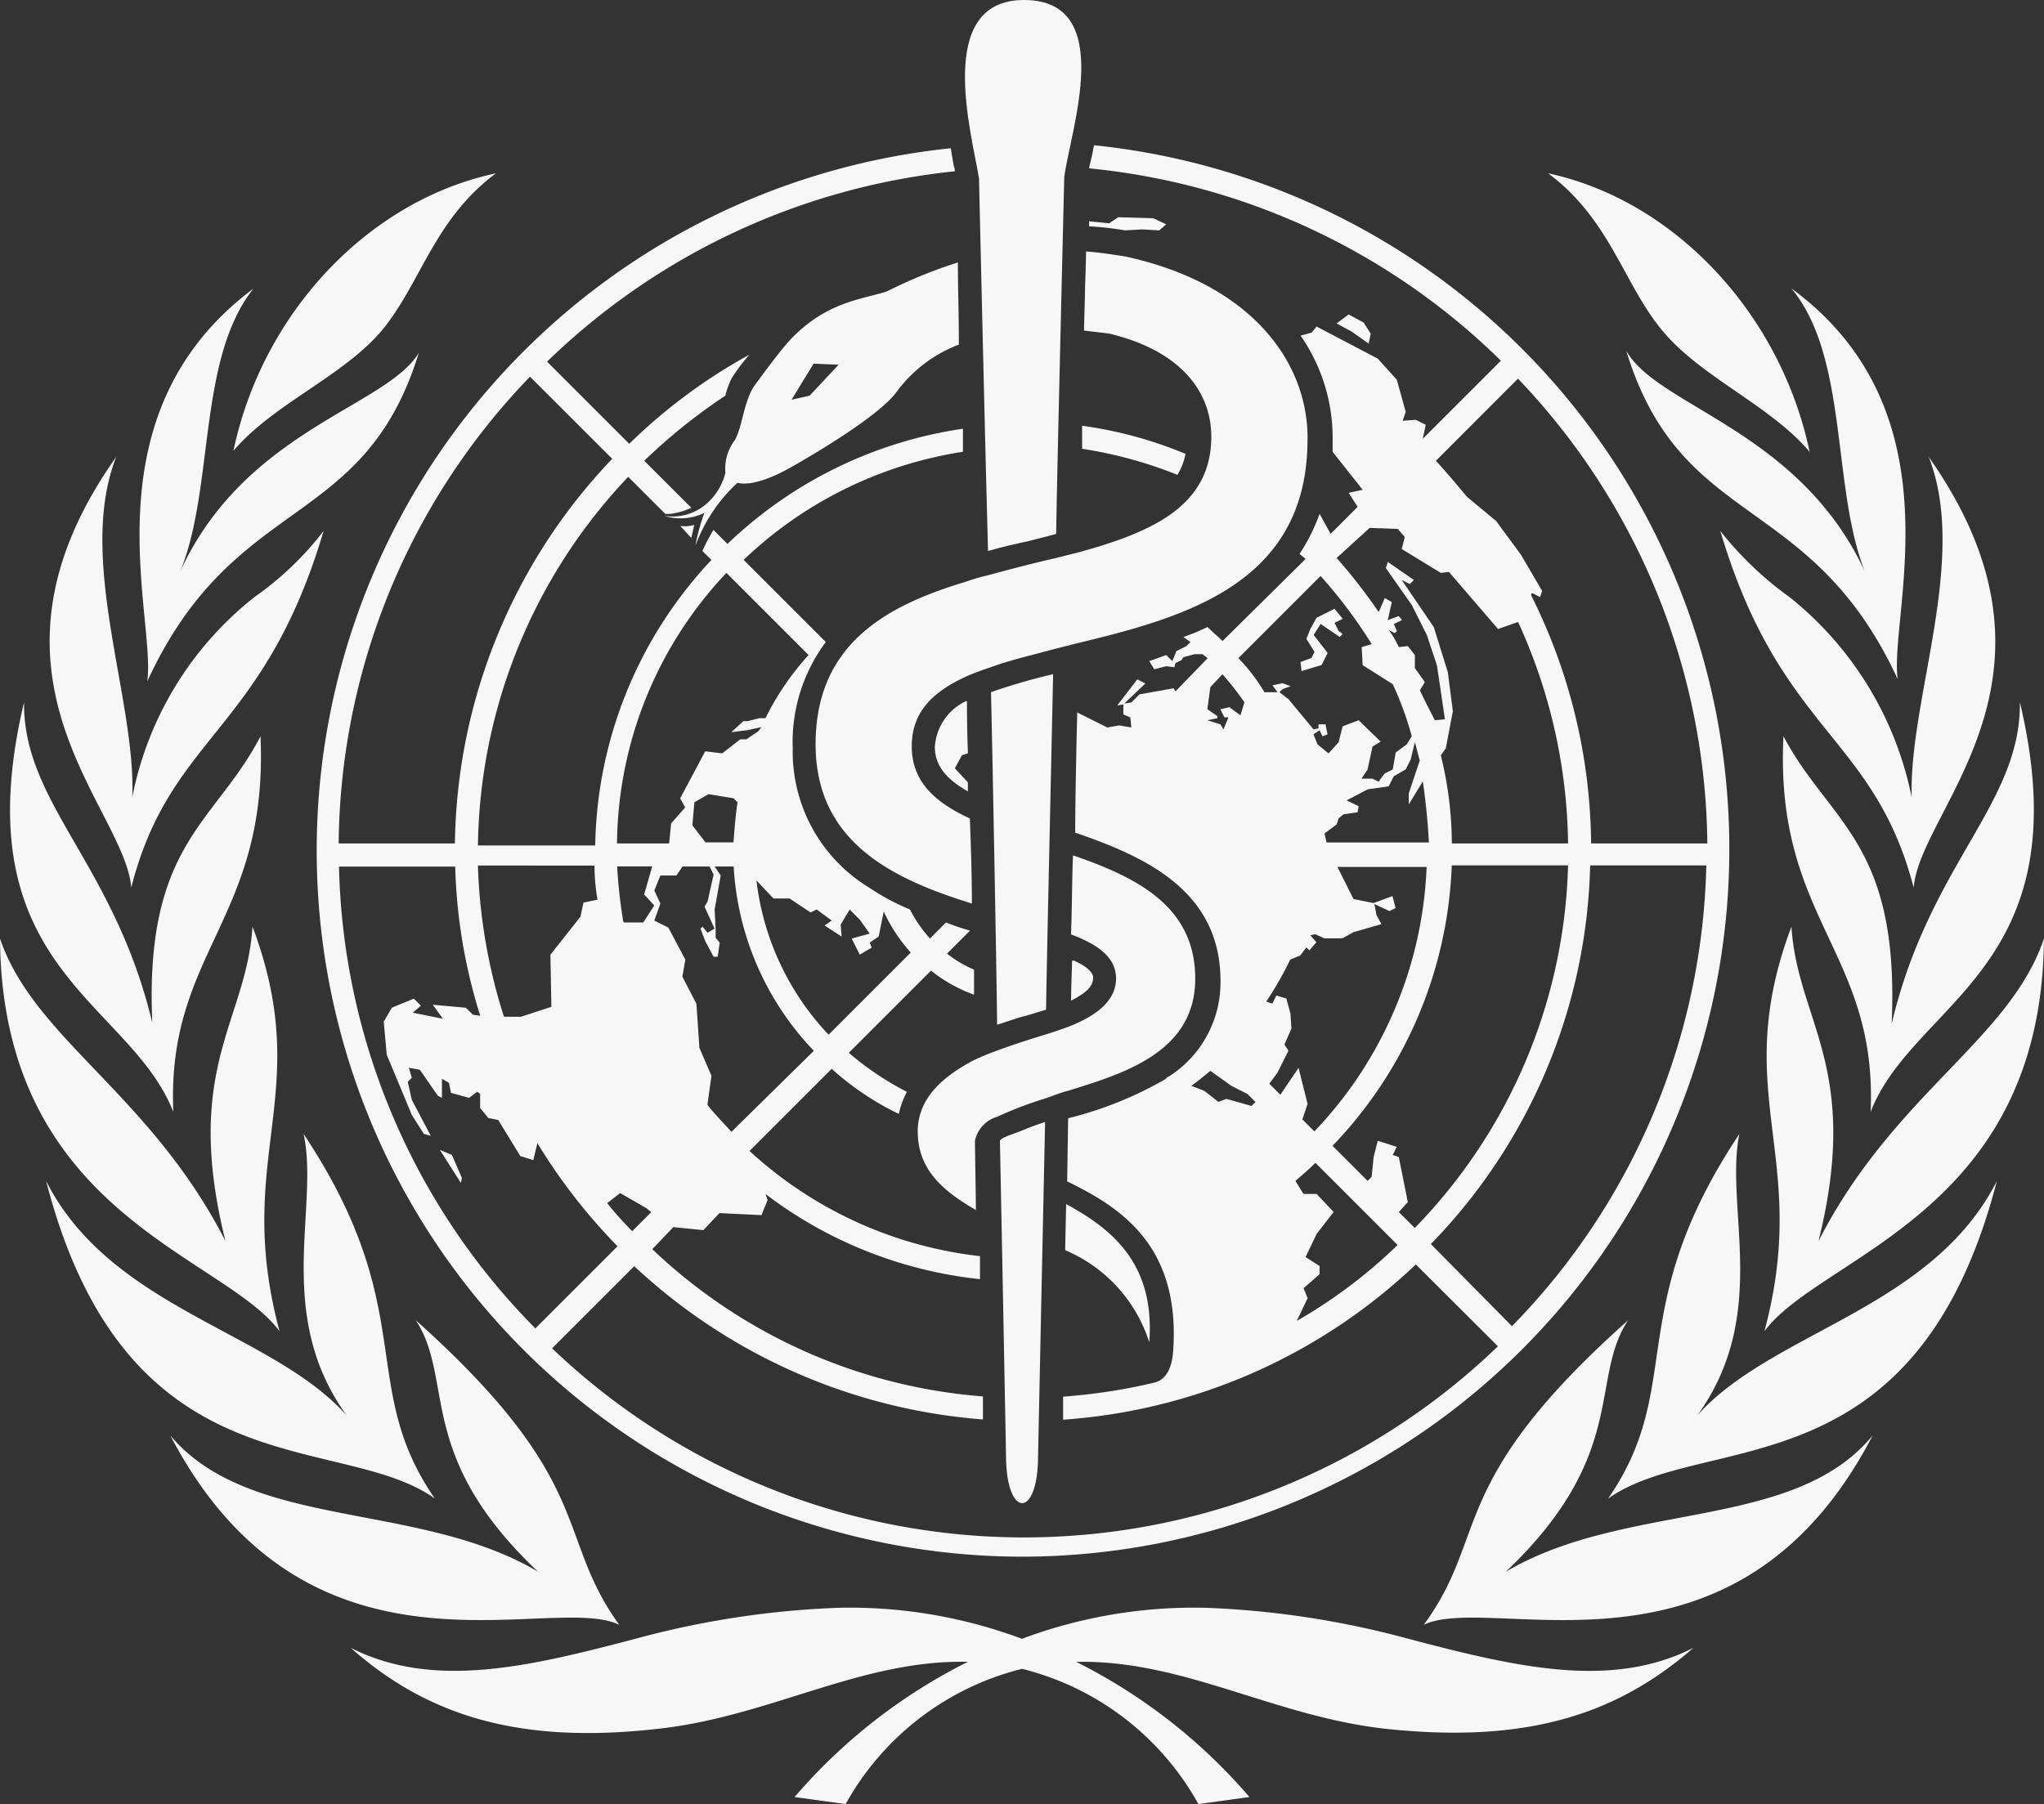<?xml version="1.0" encoding="UTF-8"?> <svg xmlns="http://www.w3.org/2000/svg" id="Raggruppa_22" data-name="Raggruppa 22" width="100.827" height="89.014" viewBox="0 0 100.827 89.014"><rect x="0" y="0" width="100.827" height="89.014" fill="#333333" stroke="none"/><g id="g640" transform="translate(0 7.167)"><path id="path642" d="M82,23.644c1.928,2.323,5.288,3.657,7.265,5.98-1.433-6.821-6.672-12.406-12.9-13.74,3.064,2.274,3.707,5.437,5.634,7.76m-74.73,17.3c4.3-9.341,10.676-7.364,13.394-16.211C19.078,27.4,12.109,28.537,8.9,35.506c1.68-4.152.84-10.478,3.608-13.938C4.152,27.8,7.71,37.779,7.265,40.942m7.71,22.34c.791,3.608-1.483,8.9,2.125,13.888C13.394,73.019,5.486,71.932,2.274,65.605c4,15.47,14.481,12.307,19.177,15.668-3.855-5.585-.692-9.292-6.475-17.991M13.79,73.019c-2.323-8.649,1.779-11.664-1.334-19.968-.3,4.7-3.46,6.969-1.334,15.519C7.414,61.305,1.68,58.587,0,53.644.1,67.236,11.022,69.263,13.79,73.019M30.545,87.5c-3.213-4.448-1.038-6.969-10.033-15.025,1.928,2.965-.049,6.672,6.03,12.406C20.61,81.372,12.356,82.854,8.4,78.159c6.821,13.048,18.781,7.71,22.142,9.341m43.741-2.62c6.079-5.783,4.1-9.49,6.03-12.406C71.271,80.532,73.495,83.052,70.233,87.5c3.41-1.631,15.371,3.707,22.142-9.341-3.9,4.745-12.159,3.213-18.089,6.722m9.44-7.71C87.334,72.179,85.06,66.94,85.8,63.282c-5.783,8.7-2.62,12.406-6.475,17.991,4.745-3.361,15.173-.2,19.177-15.668-3.213,6.326-11.071,7.414-14.778,11.565M69.294,88.143a44.243,44.243,0,0,0-9.885-1.483,24.27,24.27,0,0,0-9,1.532,24.27,24.27,0,0,0-9-1.532,44.243,44.243,0,0,0-9.885,1.483C26.1,89.576,21.4,90.713,17.3,88.637c3.9,3.46,8.5,4.745,15.124,4,5.486-.593,9.934-3.361,15.124-3.311h.2A27.434,27.434,0,0,0,39.194,96l2.521.346a13.737,13.737,0,0,1,8.7-6.672,13.737,13.737,0,0,1,8.7,6.672L61.633,96a27.434,27.434,0,0,0-8.55-6.672h.2c5.19-.049,9.638,2.718,15.124,3.311,6.623.692,11.17-.544,15.124-4-4.1,2.076-8.8.939-14.234-.494M12.85,43.661c-2.224,4.3-5.733,5.288-5.338,14.135C5.634,49.938,1.137,46.972,1.186,41.98-1.928,55.127,6.376,56.659,8.55,62.195c-.346-7.908,4.7-9.49,4.3-18.534m3.114-10.132a15.514,15.514,0,0,1-3.41,3.262,16.643,16.643,0,0,0-6.03,9.885c.2-4.844-2.768-11.763-.791-16.8-7.661,10.824.445,17.3.741,21.253,1.928-7.562,6.524-7.611,9.49-17.6M94.3,46.676a16.885,16.885,0,0,0-6.03-9.885,16.765,16.765,0,0,1-3.41-3.262c2.965,9.984,7.562,10.033,9.539,17.6.3-3.9,8.4-10.379.741-21.253,1.977,5.041-.988,11.961-.84,16.8m6.524,6.969c-1.68,4.992-7.414,7.661-11.121,14.926,2.125-8.55-1.038-10.824-1.334-15.519-3.114,8.3.988,11.318-1.334,19.968,2.768-3.756,13.691-5.783,13.79-19.375m-12.85-9.984c-.445,9.045,4.646,10.626,4.3,18.534,2.125-5.486,10.478-7.068,7.364-20.215.049,5.041-4.448,7.957-6.326,15.865.4-8.946-3.064-9.885-5.338-14.185M18.831,23.644c1.928-2.323,2.57-5.486,5.634-7.76-6.277,1.334-11.516,6.87-12.949,13.691,1.977-2.323,5.387-3.657,7.315-5.931m61.386.988c2.718,8.9,9.094,6.919,13.394,16.211-.445-3.114,3.114-13.147-5.239-19.276,2.817,3.41,1.977,9.786,3.608,13.938C88.718,28.537,81.749,27.4,80.216,24.632M58.47,29.723a20.467,20.467,0,0,0-5.091-1.384v1.137a21.255,21.255,0,0,1,4.7,1.285,2.99,2.99,0,0,0,.4-1.038M57.184,18.7l.346-.3-.643-.3-1.73-.049-.445.3-.988-.1V18.5a16.265,16.265,0,0,1,1.779.2l.84-.049ZM53.922,55.572c0-.3-.4-.593-.939-.84h-.1c0,.247-.049,1.384-.049,1.977.643-.346,1.087-.643,1.087-1.137M34.1,33.875c.049-.2.1-.445.148-.643a1.645,1.645,0,0,1-.692.049Zm-7.957-7.957L30.2,29.97a28,28,0,0,0-7.76,18.979H16.706a33.571,33.571,0,0,1,9.44-23.032M23.674,57.45l-.346-.049-.346-.346-1.631-.148.494.692-1.483-.3.4-.346-.346-.346-1.087.445-.4.692.148,1.631,1.236,2.965.593.939.346.1L20.314,61.6l-.2-.89.2-.2-.148-.494.544.1L21.6,61.4l.2.1v-.939l.346.2.1.494.89.247.4-.3.148.1V62l.4.494.494.1,1.087,1.779.643.2.2-.84a28.119,28.119,0,0,0,3.954,5.091l-4.053,4.053a33.447,33.447,0,0,1-9.687-22.785h5.733a26.73,26.73,0,0,0,1.236,7.364m5.634-7.414a10.09,10.09,0,0,0,.148,1.68l-.692.148-.148.692-1.483,1.878.049,2.57L25.7,57.5h-.84a27.169,27.169,0,0,1-1.285-7.463ZM30.594,66.2l1.285.741.247.2-.939.939a16.455,16.455,0,0,1-1.236-1.384ZM35.833,35.6l4.053,4.053a13.36,13.36,0,0,0-2.125,3.114h-.3l-.593.148h-.2l-.593.544.791-.1.692-.148-.148.2-.593.4h-.3l-.89.692-.84-.1-1.236,2.323.247.445-.692.791-.1.988h-2.57A19.675,19.675,0,0,1,35.833,35.6m4.152,16.755.3-.148.741.544L40.677,53l.84.544-.049-.593.445-.741.494.494.494.692-.89.247.4.791L43,54.089l-.1-.247.445-.3.247-1.236a8,8,0,0,0,1.334,2.026l-4.053,4.053a13.324,13.324,0,0,1-3.559-7.611l.84.89h.791Zm-5.832-4.3.1-1.137.692-.4,1.236.2.2.2c-.1.643-.148,1.334-.2,1.977H34.8Zm-1.878,3.954-.544.84h-.939l-.049-.049a25.384,25.384,0,0,1-.3-2.718h1.73l-.4,1.384Zm3.806,11.17c-.4-.445-.84-.89-1.186-1.334l.2-1.433L34.5,59.032l-.148-2.175-.692-1.334.148-.84-.84-1.582-.692-.346.3-.84-.3-.643.3-.741h.791l.3-.445h1.334l.2.4-.3,1.334-.148.247.494,1.087-.346.2-.247-.3-.1.1.247.643.4.741h.2l.1-.692-.2-.247V53.15l-.049-.939.3-1.68-.3-.445h.939a14.282,14.282,0,0,0,3.954,9.094Zm34.5,5.536a27.7,27.7,0,0,0,7.859-18.683H84.17a33.547,33.547,0,0,1-9.588,22.735ZM69,67.137l.445-.494L69,64.419l-.3-.1.2-.4-.939-.3-.2.791-.1.988-.2.2-1.73-1.73a21.068,21.068,0,0,0,5.882-13.839H77.35a26.62,26.62,0,0,1-7.562,17.892Zm-5.041,5.387.544-1.137-.2-.494.791-.692v-.4l-.692-.445.544-1.137.84-1.087-.84-.89H64.3l-.4-.643c.346-.3.692-.593.988-.89l4.053,4.053a24.927,24.927,0,0,1-4.992,3.756m-.791-11.17-.544-.544.4-.544.544-1.087-.2-.3.346-.791-.049-.741-.2-.741-.494-.148-.2.4-.3-.1a17.288,17.288,0,0,0,1.186-2.076l.494-.2.3-.4.148.148.346-.4-.3-.346.247-.049.445.2h.89l.544-.3,1.384-.4-.247-.445-.1-.544.741.346.3-.148-.148-.593-.939.346-.988-.2-.791-1.582h4.4a20.044,20.044,0,0,1-5.536,13.048l-.593-.593L64.5,61.8l-.445-1.779ZM61.089,39.805l4.053-4.053a23.853,23.853,0,0,1,2.521,3.361l-.494.148.049.89,1.483.939a16,16,0,0,1,.939,2.57l-.247.4-.544.4-.148.84-.4.2-.3.4-.3-.148h-.544l.3-.445.247-1.137.4-.247L67.02,42.87l-.791.3-.2.791-.494.544-.544-.445-.2-.494.3-.2.148.3.247-.1-.1-.494h-.346v.2l-.247.049L63.56,41.832l-.445-.346.148-.148.4-.148-.4-.148s-.445.1-.494.1l.247.346h-.643a8.876,8.876,0,0,0-1.285-1.68M61.732,61.9,60.5,61.552l-.4.148-.692-.544-.643-.247c.346-.247.643-.494.939-.741l1.038.741.791.4.4.4ZM59.557,42.87l.494-.1v-.1l-.494-.346.148-1.087L60.3,40.6a14.89,14.89,0,0,1,1.087,1.384l-.2.643-.544-.4-.445.1.2.4h.2l-.247.593-.148-.247Zm6.87,3.954,1.038-.544,1.038-.148.247-.494.593-.346.247-.494.2-.84c.1.3.148.593.247.89l-.544,1.631v.544l.692-1.137c.148.988.247,2.026.3,3.015H65.438l-.1-.445.593-.445.1-.3.247-.2.692-.1.049-.3ZM67.564,33.38l1.384.049.346.4-.148.593L71.073,35.6l.4-.049,2.422,2.817.989-.346A26.91,26.91,0,0,1,77.35,48.949H71.617a18.393,18.393,0,0,0-.544-4.349l.247-.346.346-1.829L71.419,40.5l-.692-2.224L69.145,35.95l.4.2.2-.2-1.285-.89-.1.3,1.285,1.829.741,1.483.494,1.483.148.988.247,1.68-.494.049s-.544-1.038-.741-1.483l.247-.4-.494-.692v-.643l-.346-.445L69,39.262a4.693,4.693,0,0,0-.494-.84l.3.148.1-.1-.148-.346.4-.2L69,37.73l-.544.2.2-.89-.346-.2-.3.692a27.5,27.5,0,0,0-2.076-2.669Zm7.315-7.364A33.644,33.644,0,0,1,84.22,48.949H78.487a27.828,27.828,0,0,0-2.965-12.257l.049-.1.4.2.1-.3-1.038-1.779-1.236-1.68-1.433-1.186c-.494-.593-.988-1.186-1.532-1.779ZM57.975,60.07h0M50.463,84.14A34.912,34.912,0,0,0,53.972,14.5l-.049.2c-.049.346-.148.643-.2.939a33.627,33.627,0,0,1,20.314,9.49l-3.855,3.855.148-.692-.494-.247-.643.049.148-.445L68.9,26.065l-.939-1.038-3.015-1.582-.247.3-.544.148a8.826,8.826,0,0,1,1.582,5.041v.692L67.218,31.5l-.692.148.445.692-1.334,1.334-.544-.988a9.242,9.242,0,0,1-.988,1.977l.3.247-4.1,4.053c-.247-.247-.494-.445-.741-.692a12.071,12.071,0,0,1-1.186.494l.346.247-.2.2-.494.247-.2.494-.3-.3-.84.3.247.4.593-.148.4.049.049-.2.3-.148.1-.148.544-.148h.4l.247.2-1.582,1.631-.1-.148-1.68.3-.4.4-.346.049,1.038-.988-.4-.2-.988,1.285.3-.049v.494l.346.148.049.494-.593-.1-.593.1-1.483-.741s-.1,3.954-.1,5.931c3.46,1.186,7.167,2.867,7.167,7.315a5.5,5.5,0,0,1-2.521,4.7h0l-.1.049h0l-.1.1a18.386,18.386,0,0,1-4.794,1.928l-.049,3.114c2.521,1.236,5.536,3.064,5.239,8.2-.049,1.285-.544,1.631-.939,1.73h0a28.305,28.305,0,0,1-4.5.692v1.137a28.044,28.044,0,0,0,17.4-7.661L73.89,73.76a33.7,33.7,0,0,1-46.657.1l4.053-4.053a28.355,28.355,0,0,0,17.2,7.562V76.232a26.6,26.6,0,0,1-16.31-7.265l1.038-1.087,1.483.148.791-.84,2.076.1.3-.741-.1-.3a21.114,21.114,0,0,0,10.577,4.2V69.312a20.106,20.106,0,0,1-11.368-5.19l4.053-4.053a13.885,13.885,0,0,0,3.311,2.224,4.085,4.085,0,0,1,.4-1.087,14.547,14.547,0,0,1-2.867-1.928l4.053-4.053a7.529,7.529,0,0,0,2.125,1.186V55.177a5.946,5.946,0,0,1-1.334-.791l1.137-1.137a11.124,11.124,0,0,1-1.186-.4l-.791.791a6.757,6.757,0,0,1-.988-1.433,11.474,11.474,0,0,1-2.026-1.087,7.85,7.85,0,0,1-3.756-6.87,8.262,8.262,0,0,1,1.631-5.239l-4.053-4.053A20.075,20.075,0,0,1,47.5,29.624V28.487a21.174,21.174,0,0,0-11.615,5.684l-.692-.692a9.4,9.4,0,0,0-.544,1.038l.445.445a21.049,21.049,0,0,0-5.733,14.086H23.576A26.923,26.923,0,0,1,30.989,30.86l1.829,1.829h.247a3.6,3.6,0,0,0,1.038-.3L31.78,30.069a27.811,27.811,0,0,1,4-3.213,4.206,4.206,0,0,1,.3-.84,9.274,9.274,0,0,1,.89-1.186,27.164,27.164,0,0,0-5.931,4.4l-4.053-4.053A33.823,33.823,0,0,1,47.1,15.785a.6.6,0,0,0-.049-.247c-.049-.3-.1-.544-.148-.89A34.837,34.837,0,0,0,50.463,84.14m17.15-60.348-.346-.544-.741-.4-.593.445.741.4.84.593ZM64.153,40l.049.445.989-.3.3-.593-.692-.89.346-.544.939.643.148-.148-.2-.148-.2-.4.4-.2-.4-.494-.89.445-.3.544-.2.494.4.643-.148.3ZM22.735,65.7l.049-.247-.494-1.137-.593-.247ZM46.113,44.155c0,.988.593,1.631,1.631,2.224v-.445l-.643-.692.346-.643.3-.1c-.049-1.137-.049-2.372-.049-2.57h-.049a2.679,2.679,0,0,0-1.532,2.224" transform="translate(0 -14.5)" fill="#f7f7f7"></path></g><g id="g644" transform="translate(52.539 59.409)"><path id="path646" d="M106.3,122.474a7.336,7.336,0,0,1,4.152,4.547c.3-3.954-1.928-5.634-4.1-6.821l-.049,2.274" transform="translate(-106.3 -120.2)" fill="#f7f7f7"></path></g><g id="g648" transform="translate(40.232 12.406)"><path id="path650" d="M105.668,34.293c0-3.608-2.62-7.562-9-8.946-.643-.1-1.285-.2-1.928-.247,0,.544-.049,1.779-.049,1.779,0,.4-.049,1.829-.049,2.125.4.049.84.1,1.236.148,3.707.89,5.041,3.015,5.041,5.091,0,3.41-2.916,4.7-6.475,5.684l-1.186.3c-1.087.247-2.224.544-3.311.84a10.734,10.734,0,0,0-1.186.346C84.81,42.6,81.4,44.524,81.4,49.417s3.9,6.672,7.71,7.859c0-1.384-.049-2.817-.1-4.2-1.73-.791-2.867-1.829-2.867-3.559s1.087-2.718,2.718-3.46q.519-.222,1.186-.445c.939-.346,2.026-.593,3.114-.89l1.186-.3c5.338-1.285,11.368-2.965,11.318-10.132" transform="translate(-81.4 -25.1)" fill="#f7f7f7"></path></g><g id="g652" transform="translate(45.273 42.209)"><path id="path654" d="M91.6,99.041c0,1.977,1.433,3.015,2.867,3.855,0-.346-.049-3.361-.049-3.41A1.562,1.562,0,0,1,95.5,98.3a18.773,18.773,0,0,1,2.323-.89c.445-.148.791-.3,1.186-.4,2.916-.89,6.277-1.977,6.277-5.536s-2.867-4.992-6.03-6.079c-.049,1.137-.049,2.768-.1,3.9,1.334.494,2.224,1.137,2.224,2.175,0,1.285-1.334,1.977-2.323,2.372-.4.148-.988.346-1.186.4-.791.247-1.582.494-2.372.791a12.071,12.071,0,0,0-1.186.494c-1.285.692-2.718,1.73-2.718,3.509" transform="translate(-91.6 -85.4)" fill="#f7f7f7"></path></g><g id="g656" transform="translate(32.769 12.949)"><path id="path658" d="M80.781,26.2a23.781,23.781,0,0,0-3.509,1.433c-1.236.4-3.015.494-4.844,2.471-.593.692-1.137,1.433-1.68,2.175-.544.791-.593,2.076-.989,2.718a2.3,2.3,0,0,0-.445,1.582h0a2.967,2.967,0,0,1-.643,1.236,2.569,2.569,0,0,1-2.372.89,2.7,2.7,0,0,0,1.977-.148,10.006,10.006,0,0,0-.445,1.631,7.97,7.97,0,0,1,2.076-3.114c.4.1,1.236.049,2.768-.84,1.73-.988,4.349-2.62,5.091-3.657a6.787,6.787,0,0,1,3.064-2.323c0-1.483-.049-2.867-.049-4.053m-7.315,6.573-.89.2,1.087-1.779,1.236.049-1.433,1.532" transform="translate(-66.3 -26.2)" fill="#f7f7f7"></path></g><g id="g660" transform="translate(49.326 55.356)"><path id="path662" d="M101.332,112.247c-.148.049-.593.247-.89.346s-.643.247-.643.346c0,0,.3,15.223.3,15.519,0,3.114,1.582,3.163,1.582,0,0-.2.346-16.458.346-16.458s-.445.148-.692.247" transform="translate(-99.8 -112)" fill="#f7f7f7"></path></g><g id="g664" transform="translate(48.881 33.263)"><path id="path666" d="M99.2,84.6c.494-.148.988-.346,1.433-.445.346-.1.643-.2.988-.3,0-.939.3-14.185.346-16.557a31.24,31.24,0,0,0-3.064.89c.049,1.779.3,14.976.3,16.409" transform="translate(-98.9 -67.3)" fill="#f7f7f7"></path></g><g id="g668" transform="translate(47.6)"><path id="path670" d="M99.22,0C94.772,0,96.65,6.623,97,8.8c0,.1.346,14.976.445,18.386.692-.2,1.334-.346,2.026-.494l1.334-.346c.049-3.311.4-17.5.4-17.6C101.493,6.475,103.816,0,99.22,0" transform="translate(-96.308)" fill="#f7f7f7"></path></g></svg> 